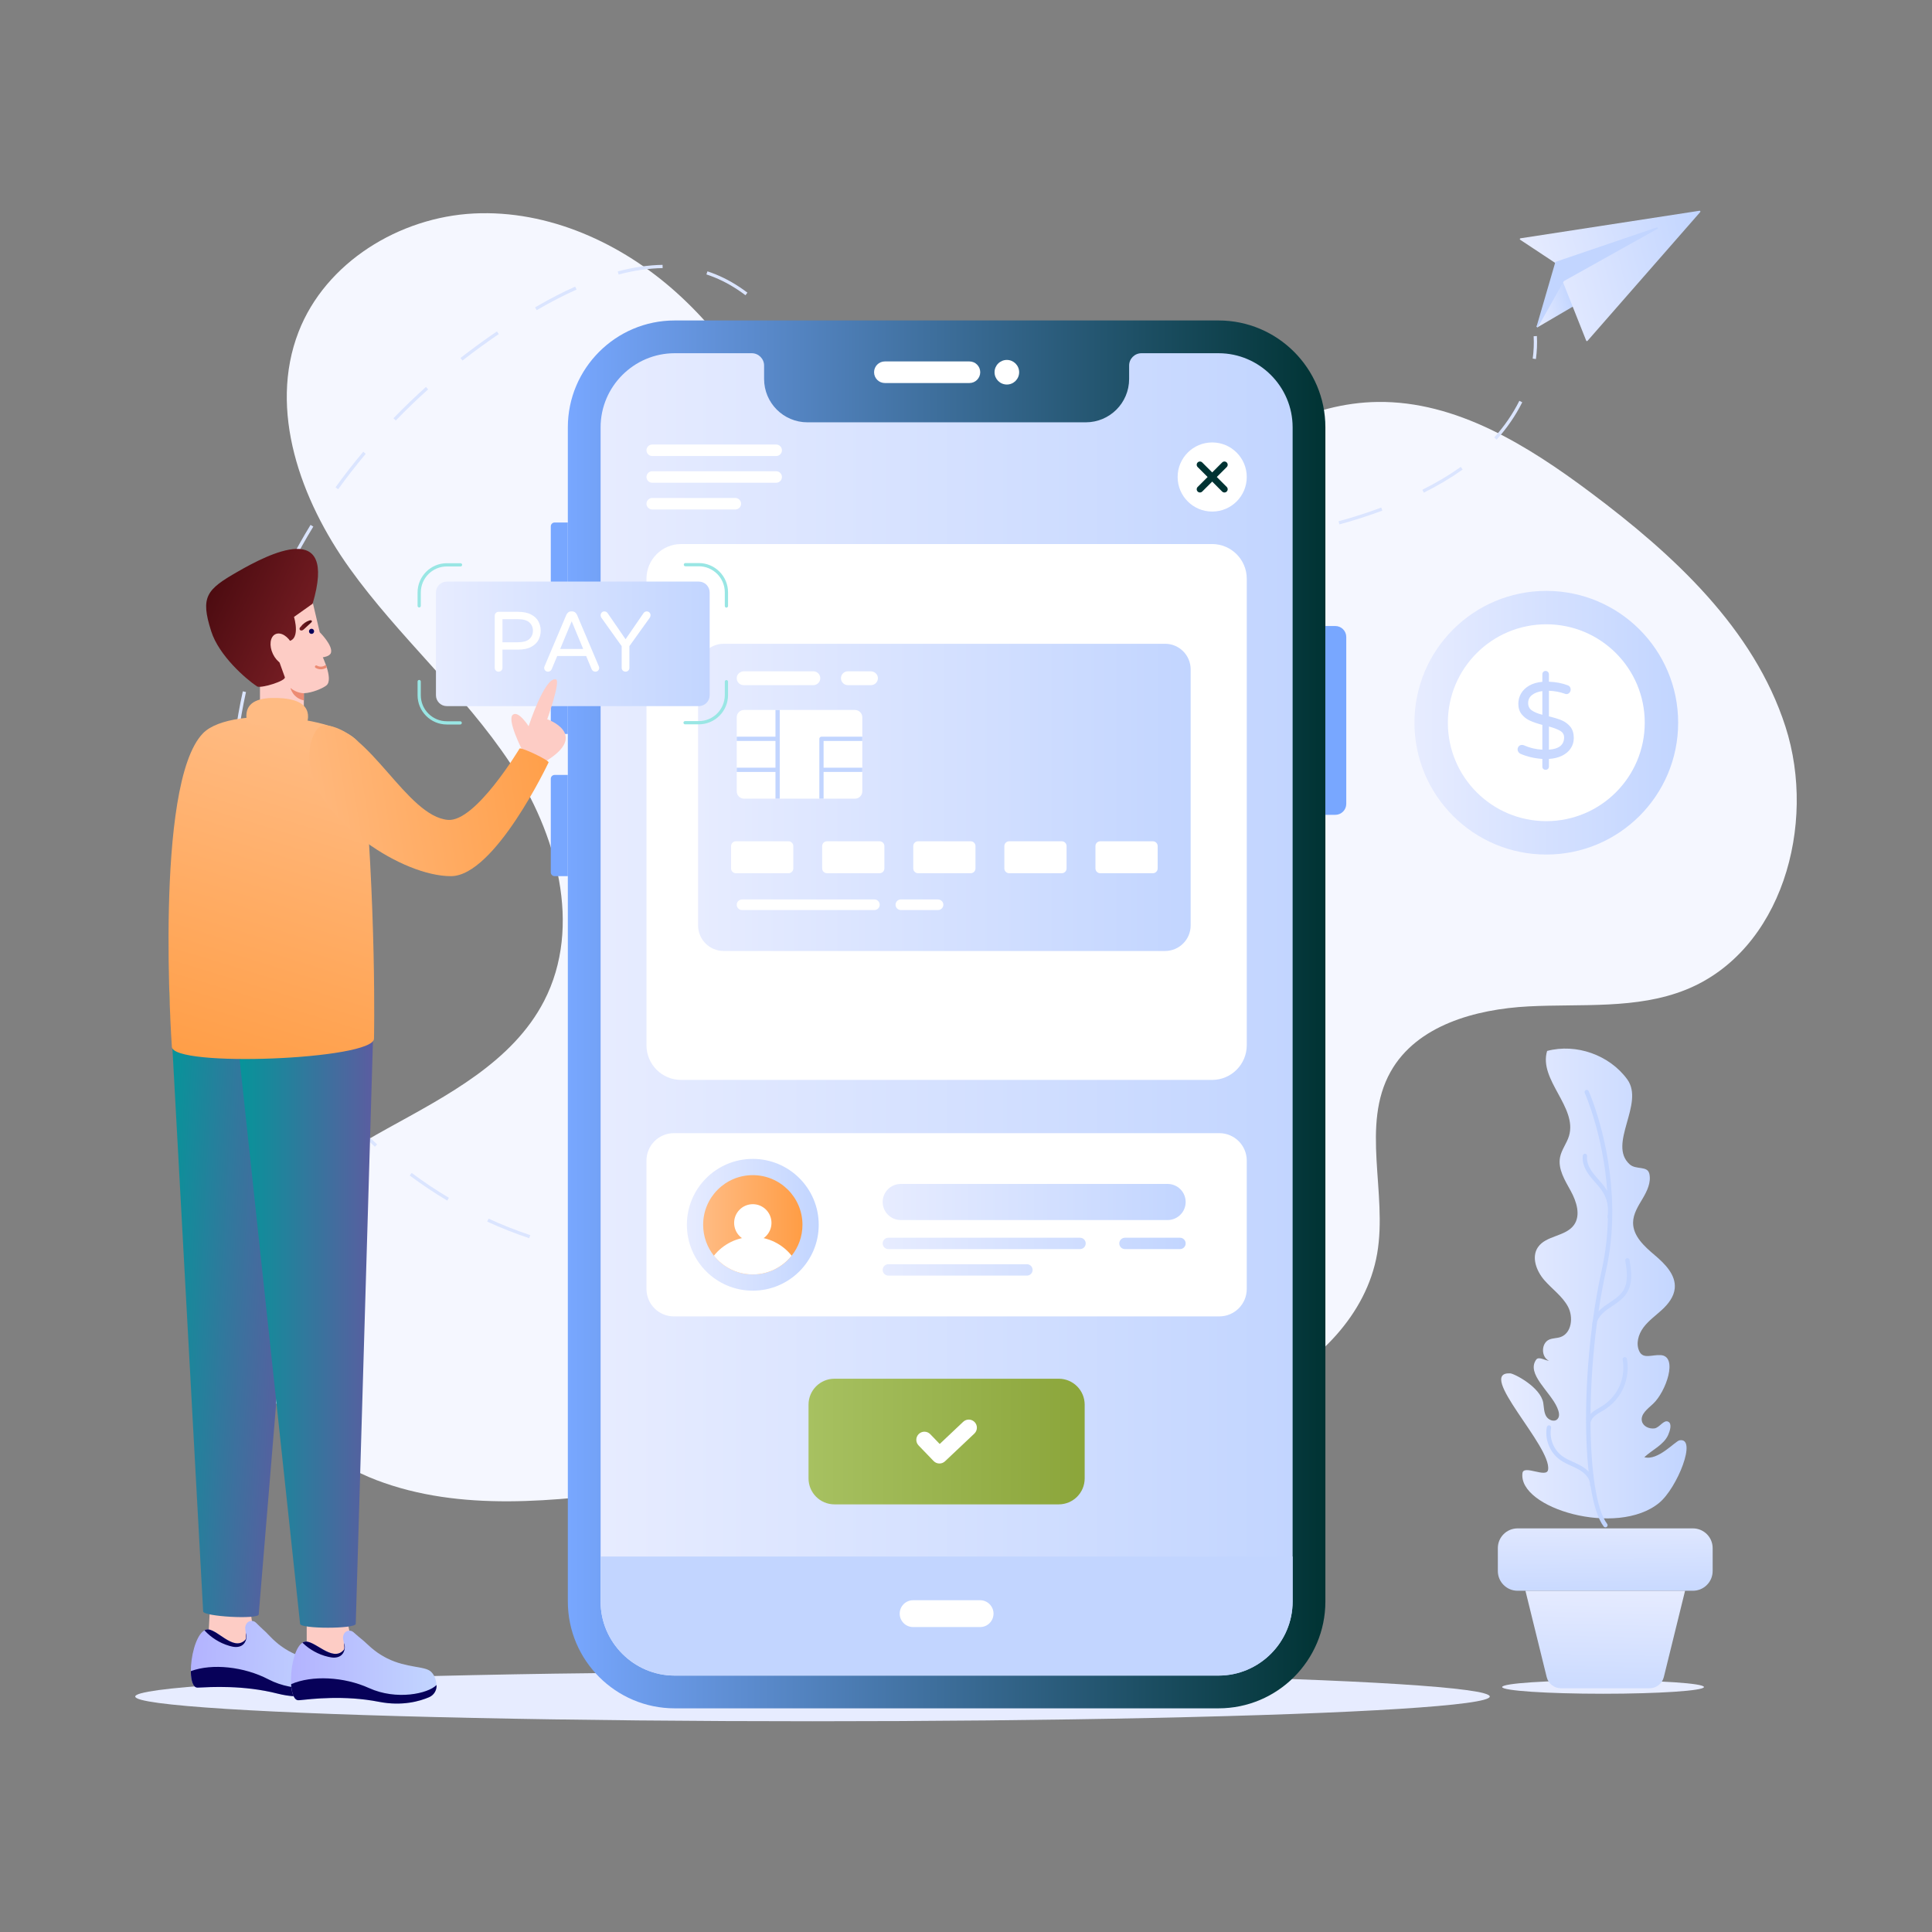 <?xml version="1.0" encoding="utf-8"?>
<svg version="1.1" id="Layer_1" xmlns="http://www.w3.org/2000/svg" xmlns:xlink="http://www.w3.org/1999/xlink" x="0px"
	y="0px" viewBox="0 0 5000 5000" style="enable-background:new 0 0 5000 5000;" xml:space="preserve">
	<rect x="0" y="0" width="5000" height="5000" fill="#808080" stroke="none"/>
	<g id="Card_Payment">
		<g>
			<g>
				<ellipse style="fill:#E7ECFF;" cx="2102.753" cy="4390.595" rx="1752.753" ry="64.007" />
				<path style="fill:#F5F7FF;" d="M2483.508,1748.792c-110.133-28.595-198.657-112.705-260.552-208.183
				c-61.895-95.478-101.483-203.294-147.844-307.205c-78.633-176.246-180.029-345.878-323.287-475.193
				c-143.259-129.316-332.614-215.302-525.367-205.724c-192.754,9.578-383.937,126.438-453.749,306.36
				c-78.752,202.964,5.483,435.126,132.269,612.104s294.733,322.164,415.136,503.545
				c120.404,181.381,187.905,422.704,87.956,616.111c-81.25,157.224-250.415,244.301-405.342,329.85
				c-154.927,85.549-317.707,194.684-365.031,365.217c-62.635,225.705,117.404,461.227,336.257,544.71
				s462.395,54.797,694.716,24.912c376.099-48.381,752.197-96.762,1128.295-145.143c159.57-20.527,322.259-41.949,467.409-111.342
				c145.15-69.393,272.43-196.181,299.771-354.726c27.056-156.894-43.109-331.86,34.87-470.667
				c67.306-119.808,219.402-161.687,356.635-168.857s280.105,8.036,407.587-43.271c247.714-99.697,339.434-426.433,257.58-680.602
				s-290.234-445.751-504.006-605.762c-162.929-121.954-347.851-237.325-551.35-234.707
				c-174.371,2.243-338.16,93.229-463.419,214.558C2927.526,1423.817,2796.869,1830.154,2483.508,1748.792z" />
				<g>
					<g>
						<g>
							<path style="fill:#DBE5FF;" d="M3974.932,929.182l-8.316-1.148c2.678-19.405,3.502-38.867,2.452-57.862l8.382-0.459
							C3978.533,889.232,3977.688,909.244,3974.932,929.182z" />
						</g>
						<g>
							<path style="fill:#DBE5FF;"
								d="M2716.848,3394.886c-29.837-24.211-61.771-46.495-94.917-66.244l4.298-7.217
							c33.491,19.954,65.76,42.476,95.909,66.933L2716.848,3394.886z M2518.5,3276.685c-35.751-14.845-72.707-27.115-109.836-36.481
							l2.05-8.136c37.526,9.457,74.876,21.857,111.009,36.858L2518.5,3276.685z M1714.83,3255.443l-0.213-8.398
							c34.619-0.861,72.539-3.24,115.917-7.267l0.779,8.366C1787.738,3252.187,1749.637,3254.573,1714.83,3255.443z
							 M1598.014,3252.17c-38.437-3.363-77.325-9.136-115.585-17.158l1.722-8.218c37.932,7.956,76.488,13.68,114.593,17.01
							L1598.014,3252.17z M1947.189,3235.677l-0.96-8.349c37.707-4.322,76.697-8.792,115.909-12.344l0.755,8.366
							C2023.784,3226.893,1984.847,3231.355,1947.189,3235.677z M2294.654,3220.455c-29.354-2.862-59.425-4.249-91.94-4.249
							c-7.956,0.008-15.923,0.09-23.887,0.254l-0.172-8.398c8.021-0.164,16.038-0.246,24.055-0.254
							c32.794,0,63.132,1.402,92.756,4.281L2294.654,3220.455z M1369.637,3204.486c-36.595-12.179-73.158-26.631-108.679-42.96
							l3.51-7.627c35.238,16.198,71.514,30.534,107.818,42.615L1369.637,3204.486z M1157.519,3107.133
							c-33.249-19.782-65.949-41.598-97.189-64.85l5.011-6.742c31.01,23.088,63.468,44.74,96.475,64.375L1157.519,3107.133z
							 M970.28,2967.821c-28.669-26.27-56.255-54.278-81.991-83.23l6.274-5.577c25.548,28.738,52.933,56.533,81.393,82.623
							L970.28,2967.821z M815.291,2793.365c-22.755-31.699-43.948-64.801-62.992-98.411l7.308-4.134
							c18.896,33.339,39.925,66.195,62.508,97.64L815.291,2793.365z M700.021,2590.474c-15.485-35.316-29.468-72.043-41.566-109.171
							l7.988-2.608c12.007,36.874,25.893,73.339,41.271,108.4L700.021,2590.474z M627.601,2368.653
							c-8.431-37.654-15.255-76.357-20.274-115.028l8.329-1.083c4.987,38.424,11.765,76.865,20.139,114.273L627.601,2368.653z
							 M597.456,2137.261c-0.734-18.027-1.103-36.341-1.103-54.45c-0.004-20.627,0.48-41.599,1.435-62.34l8.39,0.394
							c-0.951,20.602-1.431,41.443-1.427,61.947c0,17.994,0.369,36.202,1.095,54.106L597.456,2137.261z M616.48,1905.255
							l-8.325-1.099c5.089-38.457,11.901-77.152,20.25-115.011l8.202,1.804C628.311,1828.578,621.54,1867.035,616.48,1905.255z
							 M666.444,1678.792l-8.013-2.51c6.258-19.995,13.053-40.04,20.188-59.576c6.11-16.723,12.659-33.635,19.466-50.251
							l7.775,3.182c-6.77,16.518-13.278,33.323-19.352,49.956C679.415,1638.998,672.665,1658.92,666.444,1678.792z
							 M754.217,1464.132l-7.488-3.806c17.457-34.356,36.624-68.639,56.968-101.905l7.168,4.38
							C790.633,1395.878,771.576,1429.972,754.217,1464.132z M3119.772,1401.496c-38.584-0.172-77.829-2.018-116.639-5.479
							l0.746-8.366c38.576,3.445,77.579,5.274,115.934,5.446L3119.772,1401.496z M3236.468,1396.985l-0.689-8.366
							c38.638-3.19,77.37-8.111,115.118-14.64l1.427,8.284C3314.338,1388.824,3275.356,1393.778,3236.468,1396.985z
							 M2887.359,1380.762c-38.223-6.66-76.615-15.009-114.104-24.802l2.124-8.12c37.264,9.727,75.426,18.027,113.424,24.654
							L2887.359,1380.762z M3466.388,1357.117l-2.19-8.103c37.407-10.088,74.573-22.021,110.459-35.464l2.945,7.857
							C3541.469,1334.948,3504.05,1346.964,3466.388,1357.117z M2661.59,1321.793c-36.682-12.917-73.158-27.516-108.421-43.378
							l3.445-7.66c35.05,15.772,71.309,30.28,107.765,43.116L2661.59,1321.793z M3684.833,1274.995l-3.756-7.513
							c37.149-18.601,69.673-37.949,99.424-59.15l4.872,6.84C3755.265,1236.627,3722.38,1256.197,3684.833,1274.995z
							 M875.175,1266.12l-6.816-4.904c22.522-31.248,46.651-62.242,71.719-92.12l6.43,5.397
							C921.575,1204.215,897.573,1235.045,875.175,1266.12z M2448.815,1225.965c-34.073-19.003-67.516-39.638-99.399-61.315
							l4.724-6.938c31.678,21.537,64.907,42.033,98.768,60.922L2448.815,1225.965z M3873.265,1137.749l-6.233-5.626
							c26.282-29.107,48.16-61.004,65.031-94.81l7.513,3.756C3922.368,1075.548,3900.056,1108.076,3873.265,1137.749z
							 M2255.914,1094.674c-30.112-24.752-59.257-51.104-86.625-78.317l5.922-5.954c27.184,27.024,56.127,53.195,86.035,77.792
							L2255.914,1094.674z M1024.288,1088.252l-6.036-5.839c26.852-27.738,55.135-54.984,84.075-80.983l5.61,6.25
							C1079.144,1033.548,1051,1060.654,1024.288,1088.252z M1196.936,933.045l-5.175-6.61
							c30.535-23.875,62.271-47.003,94.327-68.754l4.716,6.955C1258.903,886.272,1227.318,909.293,1196.936,933.045z
							 M2090.348,930.339l-15.903-18.659c-19.553-22.981-39.766-46.749-60.425-69.082l6.168-5.708
							c20.775,22.472,41.049,46.298,60.655,69.353l15.886,18.634L2090.348,930.339z M1389.058,802.714l-4.216-7.267l3.305-1.919
							c34.352-19.954,68.163-37.367,100.49-51.768l3.42,7.677c-32.056,14.271-65.596,31.552-99.695,51.358L1389.058,802.714z
							 M1929.293,764.043c-26.602-19.971-52.95-35.127-80.544-46.339c-6.738-2.731-13.643-5.257-20.529-7.505l2.608-7.988
							c7.07,2.313,14.16,4.904,21.078,7.718c28.279,11.482,55.242,26.991,82.43,47.405L1929.293,764.043z M1600.955,710.454
							l-2.141-8.12c40.303-10.621,79.305-16.313,115.934-16.92l0.139,8.398C1678.935,694.403,1640.601,700.005,1600.955,710.454z" />
						</g>
						<g>
							<path style="fill:#DBE5FF;" d="M2839.466,3519.575c-11.892-15.239-24.584-30.264-37.728-44.666l6.2-5.659
							c13.291,14.558,26.122,29.747,38.146,45.158L2839.466,3519.575z" />
						</g>
					</g>
					<g>
						<g>

							<linearGradient id="SVGID_1_" gradientUnits="userSpaceOnUse" x1="-1871.052" y1="-13.35"
								x2="-1764.247" y2="-13.35"
								gradientTransform="matrix(0.969 -0.246 0.246 0.969 5781.873 350.722)">
								<stop offset="0" style="stop-color:#E7ECFF" />
								<stop offset="1" style="stop-color:#C2D5FF" />
							</linearGradient>
							<path style="fill:url(#SVGID_1_);" d="M4073.059,789.969c0.368,0.956,0.006,2.013-0.87,2.53l-92.294,54.075
							c-0.138,0.119-0.335,0.169-0.532,0.219c-0.671,0.17-1.391-0.024-1.897-0.527c-0.663-0.629-0.795-1.645-0.363-2.426
							l66.643-118.688c0.412-0.693,1.151-1.089,1.921-1.033c0.77,0.057,1.482,0.548,1.751,1.277L4073.059,789.969z" />
						</g>
						<g>

							<linearGradient id="SVGID_00000044899837620126904580000014303160507539548842_"
								gradientUnits="userSpaceOnUse" x1="-1857.767" y1="-45.775" x2="-1387.076"
								y2="-45.775"
								gradientTransform="matrix(0.969 -0.246 0.246 0.969 5781.873 350.722)">
								<stop offset="0" style="stop-color:#E7ECFF" />
								<stop offset="1" style="stop-color:#C2D5FF" />
							</linearGradient>
							<path style="fill:url(#SVGID_00000044899837620126904580000014303160507539548842_);" d="M4400.417,546.482
							c0.397,0.739,0.292,1.647-0.259,2.291L4108.46,882.124c-0.295,0.327-0.659,0.545-1.054,0.645
							c-0.237,0.06-0.523,0.091-0.829,0.042c-0.702-0.116-1.285-0.598-1.534-1.248l-79.729-200.815l-91.141-60.316
							c-0.702-0.451-1.041-1.29-0.875-2.129c0.214-0.81,0.814-1.424,1.702-1.565l463.302-71.316
							C4399.15,545.292,4400.01,545.704,4400.417,546.482z" />
						</g>
						<g>
							<path style="fill:#C2D5FF;"
								d="M4290.54,589.481c0.457,0.976,0.066,2.082-0.85,2.609l-242.67,135.548l-66.348,118.193
							c-0.295,0.495-0.758,0.821-1.31,0.961c-0.395,0.1-0.858,0.093-1.283-0.094c-0.939-0.392-1.455-1.436-1.163-2.435
							l48.125-165.419c0.176-0.632,0.677-1.137,1.289-1.376l261.71-89.074C4289.084,588.045,4290.132,588.535,4290.54,589.481z" />
						</g>
					</g>
				</g>

				<linearGradient id="SVGID_00000162319390347017120810000016588435373781089206_"
					gradientUnits="userSpaceOnUse" x1="1469.56" y1="2625.268" x2="3430.079" y2="2625.268">
					<stop offset="3.200000e-07" style="stop-color:#78A7FF" />
					<stop offset="1" style="stop-color:#003333" />
				</linearGradient>
				<path style="fill:url(#SVGID_00000162319390347017120810000016588435373781089206_);" d="M3430.079,1105.863v3038.81
				c0,152.448-124.045,276.494-276.493,276.494H1746.053c-152.448,0-276.493-124.046-276.493-276.494v-3038.81
				c0-152.448,124.045-276.494,276.493-276.494h1407.533C3306.034,829.37,3430.079,953.415,3430.079,1105.863z" />

				<linearGradient id="SVGID_00000036220324796785714490000015762372211553621934_"
					gradientUnits="userSpaceOnUse" x1="1554.334" y1="2625.268" x2="3345.304" y2="2625.268">
					<stop offset="0" style="stop-color:#E7ECFF" />
					<stop offset="1" style="stop-color:#C2D5FF" />
				</linearGradient>
				<path style="fill:url(#SVGID_00000036220324796785714490000015762372211553621934_);" d="M3345.304,1105.863v3038.81
				c0,105.445-86.273,191.719-191.719,191.719H1746.053c-105.445,0-191.719-86.273-191.719-191.719v-3038.81
				c0-105.445,86.273-191.719,191.719-191.719h199.467c17.65,0,31.957,14.308,31.957,31.957v34.704
				c0,61.943,50.215,112.158,112.158,112.158h720.366c61.944,0,112.159-50.215,112.159-112.158v-34.704
				c0-17.65,14.308-31.957,31.957-31.957h199.468C3259.031,914.145,3345.304,1000.418,3345.304,1105.863z" />
				<g>
					<path style="fill:#FFFFFF;" d="M3226.592,1234.472c0,49.452-39.995,89.449-89.449,89.449c-49.372,0-89.447-39.997-89.447-89.449
					c0-49.374,40.075-89.449,89.447-89.449C3186.597,1145.022,3226.592,1185.098,3226.592,1234.472z" />
					<g>
						<g>
							<path style="fill:#003333;" d="M3105.46,1274.552c-2.149,0-4.298-0.82-5.938-2.461c-3.281-3.281-3.281-8.595,0-11.876
							l63.365-63.366c3.281-3.281,8.595-3.281,11.876,0c3.281,3.281,3.281,8.595,0,11.876l-63.366,63.366
							C3109.758,1273.731,3107.609,1274.552,3105.46,1274.552z" />
						</g>
						<g>
							<path style="fill:#003333;" d="M3168.826,1274.552c-2.149,0-4.298-0.82-5.938-2.461l-63.365-63.366
							c-3.281-3.281-3.281-8.595,0-11.876c3.281-3.281,8.595-3.281,11.876,0l63.366,63.366c3.281,3.281,3.281,8.595,0,11.876
							C3173.123,1273.731,3170.974,1274.552,3168.826,1274.552z" />
						</g>
					</g>
				</g>
				<path style="fill:#FFFFFF;" d="M3226.592,2705.078V1497.719c0-49.573-40.187-89.76-89.76-89.76H1762.807
				c-49.573,0-89.76,40.187-89.76,89.76v1207.359c0,49.573,40.187,89.76,89.76,89.76h1374.025
				C3186.405,2794.838,3226.592,2754.652,3226.592,2705.078z" />
				<path style="fill:#C2D5FF;" d="M1554.333,4028.31v116.361c0,105.45,86.276,191.722,191.718,191.722h1407.534
				c105.446,0,191.718-86.272,191.718-191.722V4028.31H1554.333z" />
				<g>
					<path style="fill:#FFFFFF;" d="M2536.829,963.33L2536.829,963.33c0,15.438-12.514,27.952-27.952,27.952h-218.834
					c-15.438,0-27.952-12.515-27.952-27.952l0,0c0-15.437,12.515-27.952,27.952-27.952h218.834
					C2524.315,935.378,2536.829,947.892,2536.829,963.33z" />
					<path style="fill:#FFFFFF;" d="M2637.547,963.36c0,17.549-14.245,31.794-31.794,31.794c-17.609,0-31.854-14.245-31.854-31.794
					c0-17.611,14.245-31.854,31.854-31.854C2623.302,931.506,2637.547,945.749,2637.547,963.36z" />
				</g>
				<path style="fill:#78A7FF;" d="M3484.114,1648.468v431.966c0,15.647-12.685,28.332-28.332,28.332h-25.703v-488.629h25.703
				C3471.429,1620.137,3484.114,1632.821,3484.114,1648.468z" />
				<g>
					<g>
						<path style="fill:#78A7FF;" d="M1469.56,1352.218v171.491h-34.179c-5.478,0-9.919-4.441-9.919-9.918v-151.654
						c0-5.478,4.441-9.918,9.919-9.918H1469.56z" />
						<path style="fill:#78A7FF;" d="M1469.56,1637.4v262.014h-34.179c-5.478,0-9.919-4.441-9.919-9.918v-242.177
						c0-5.478,4.441-9.918,9.919-9.918H1469.56z" />
						<path style="fill:#78A7FF;" d="M1469.56,2005.507v262.014h-34.179c-5.478,0-9.919-4.441-9.919-9.918v-242.177
						c0-5.478,4.441-9.918,9.919-9.918H1469.56z" />
					</g>
				</g>
				<g>
					<path style="fill:#FFFFFF;" d="M2023.633,1165.31L2023.633,1165.31c0,8.216-6.661,14.877-14.877,14.877h-320.833
					c-8.216,0-14.877-6.661-14.877-14.877l0,0c0-8.216,6.661-14.877,14.877-14.877h320.833
					C2016.972,1150.433,2023.633,1157.094,2023.633,1165.31z" />
					<path style="fill:#FFFFFF;" d="M2023.633,1234.472L2023.633,1234.472c0,8.216-6.661,14.877-14.877,14.877h-320.833
					c-8.216,0-14.877-6.661-14.877-14.877l0,0c0-8.216,6.661-14.877,14.877-14.877h320.833
					C2016.972,1219.595,2023.633,1226.255,2023.633,1234.472z" />
					<path style="fill:#FFFFFF;" d="M1917.9,1303.633L1917.9,1303.633c0,8.216-6.661,14.877-14.877,14.877h-215.1
					c-8.216,0-14.877-6.661-14.877-14.877v0c0-8.216,6.661-14.877,14.877-14.877h215.1
					C1911.239,1288.756,1917.9,1295.417,1917.9,1303.633z" />
				</g>
				<g>

					<linearGradient id="SVGID_00000139253406913590056520000015728378838661674670_"
						gradientUnits="userSpaceOnUse" x1="1806.642" y1="2063.607" x2="3081.409" y2="2063.607">
						<stop offset="0" style="stop-color:#E7ECFF" />
						<stop offset="1" style="stop-color:#C2D5FF" />
					</linearGradient>
					<path style="fill:url(#SVGID_00000139253406913590056520000015728378838661674670_);" d="M3081.409,1732.3v662.615
					c0,36.574-29.649,66.223-66.223,66.223H1872.865c-36.574,0-66.223-29.649-66.223-66.223V1732.3
					c0-36.574,29.649-66.223,66.223-66.223h1142.321C3051.76,1666.077,3081.409,1695.726,3081.409,1732.3z" />
					<g>
						<path style="fill:#FFFFFF;" d="M2253.104,1737.314l-58.769,0c-9.9,0-17.926,8.026-17.926,17.926l0,0
						c0,9.9,8.026,17.926,17.926,17.926h59.734c10.886,0,19.509-9.709,17.68-20.938
						C2270.313,1743.414,2262.034,1737.314,2253.104,1737.314z" />
						<path style="fill:#FFFFFF;" d="M2104.938,1737.314l-179.415,0c-8.93,0-17.209,6.099-18.645,14.913
						c-1.829,11.229,6.794,20.938,17.68,20.938h180.38c9.9,0,17.926-8.026,17.926-17.926l0,0
						C2122.864,1745.34,2114.838,1737.314,2104.938,1737.314z" />
					</g>
					<g>
						<path style="fill:#FFFFFF;" d="M2426.89,2327.72h-95.451c-7.588,0-13.739,6.151-13.739,13.739l0,0
						c0,7.588,6.151,13.739,13.739,13.739h96.191c8.343,0,14.952-7.442,13.55-16.048
						C2440.08,2332.395,2433.735,2327.72,2426.89,2327.72z" />
						<path style="fill:#FFFFFF;" d="M2262.923,2327.72h-341.812c-6.844,0-13.189,4.675-14.29,11.43
						c-1.402,8.606,5.207,16.048,13.55,16.048h342.551c7.588,0,13.739-6.151,13.739-13.739l0,0
						C2276.662,2333.871,2270.51,2327.72,2262.923,2327.72z" />
					</g>
					<g>
						<path style="fill:#FFFFFF;" d="M2231.665,1856.471v191.436c0,10.534-8.539,19.073-19.073,19.073h-286.886
						c-10.534,0-19.073-8.539-19.073-19.073v-191.436c0-10.534,8.539-19.073,19.073-19.073h286.886
						C2223.125,1837.398,2231.665,1845.937,2231.665,1856.471z" />
						<g>
							<polygon style="fill:#C2D5FF;" points="2017.932,1837.398 2017.932,2066.936 2006.923,2066.936 2006.923,1997.797
							1906.633,1997.797 1906.633,1986.788 2006.923,1986.788 2006.923,1917.546 1906.633,1917.546 1906.633,1906.537
							2006.923,1906.537 2006.923,1837.398 						" />
							<path style="fill:#C2D5FF;" d="M2131.435,1917.546v69.242h100.183v11.009h-100.183v69.139h-11.009v-154.895
							c0-3.086,2.424-5.504,5.504-5.504h105.688v11.009H2131.435z" />
						</g>
					</g>
					<g>
						<path style="fill:#FFFFFF;" d="M2053.056,2189.677v57.773c0,6.88-5.578,12.458-12.458,12.458h-136.124
						c-6.88,0-12.458-5.578-12.458-12.458v-57.773c0-6.88,5.578-12.458,12.458-12.458h136.124
						C2047.478,2177.219,2053.056,2182.796,2053.056,2189.677z" />
						<path style="fill:#FFFFFF;" d="M2288.8,2189.677v57.773c0,6.88-5.577,12.458-12.458,12.458h-136.124
						c-6.88,0-12.458-5.578-12.458-12.458v-57.773c0-6.88,5.577-12.458,12.458-12.458h136.124
						C2283.223,2177.219,2288.8,2182.796,2288.8,2189.677z" />
						<path style="fill:#FFFFFF;" d="M2524.545,2189.677v57.773c0,6.88-5.578,12.458-12.458,12.458h-136.124
						c-6.88,0-12.458-5.578-12.458-12.458v-57.773c0-6.88,5.577-12.458,12.458-12.458h136.124
						C2518.967,2177.219,2524.545,2182.796,2524.545,2189.677z" />
						<path style="fill:#FFFFFF;" d="M2760.29,2189.677v57.773c0,6.88-5.578,12.458-12.458,12.458h-136.124
						c-6.88,0-12.458-5.578-12.458-12.458v-57.773c0-6.88,5.578-12.458,12.458-12.458h136.124
						C2754.712,2177.219,2760.29,2182.796,2760.29,2189.677z" />
						<path style="fill:#FFFFFF;" d="M2996.034,2189.677v57.773c0,6.88-5.577,12.458-12.458,12.458h-136.124
						c-6.88,0-12.458-5.578-12.458-12.458v-57.773c0-6.88,5.578-12.458,12.458-12.458h136.124
						C2990.457,2177.219,2996.034,2182.796,2996.034,2189.677z" />
					</g>
				</g>
				<path style="fill:#FFFFFF;" d="M3226.575,3003.633v332.172c0,39.221-31.795,71.016-71.016,71.016H1744.043
				c-39.221,0-71.016-31.795-71.016-71.016v-332.172c0-39.221,31.795-71.016,71.016-71.016h1411.516
				C3194.78,2932.617,3226.575,2964.412,3226.575,3003.633z" />
				<g>

					<linearGradient id="SVGID_00000150821226328977570280000016030943190695778746_"
						gradientUnits="userSpaceOnUse" x1="1777.653" y1="3169.719" x2="2118.835" y2="3169.719">
						<stop offset="0" style="stop-color:#E7ECFF" />
						<stop offset="1" style="stop-color:#C2D5FF" />
					</linearGradient>
					<path style="fill:url(#SVGID_00000150821226328977570280000016030943190695778746_);" d="M2118.835,3169.717
					c0,94.168-76.502,170.513-170.67,170.513c-94.169,0-170.512-76.346-170.512-170.513c0-94.168,76.344-170.51,170.512-170.51
					C2042.333,2999.208,2118.835,3075.549,2118.835,3169.717z" />

					<linearGradient id="SVGID_00000003794510661779003610000006984797063191931823_"
						gradientUnits="userSpaceOnUse" x1="1819.728" y1="3169.776" x2="2076.759" y2="3169.776">
						<stop offset="2.200000e-07" style="stop-color:#FFBB83" />
						<stop offset="1" style="stop-color:#FF9D45" />
					</linearGradient>
					<path style="fill:url(#SVGID_00000003794510661779003610000006984797063191931823_);" d="M2076.759,3169.696
					c0,30.19-10.384,57.986-27.955,80.032c-23.642,29.551-59.905,48.563-100.64,48.563c-40.736,0-76.997-19.013-100.64-48.563
					c-17.412-22.047-27.796-49.842-27.796-80.032c0-70.93,57.509-128.436,128.436-128.436
					C2019.091,3041.26,2076.759,3098.766,2076.759,3169.696z" />
					<g>
						<path style="fill:#FFFFFF;" d="M2048.804,3249.729c-23.642,29.551-59.905,48.563-100.64,48.563
						c-40.736,0-76.997-19.013-100.64-48.563c23.643-29.554,59.905-48.563,100.64-48.563
						C1988.899,3201.165,2025.162,3220.174,2048.804,3249.729z" />
						<path style="fill:#FFFFFF;" d="M1996.567,3164.827c0,26.676-21.565,48.403-48.243,48.403
						c-26.837,0-48.402-21.727-48.402-48.403c0-26.68,21.565-48.403,48.402-48.403
						C1975.001,3116.423,1996.567,3138.146,1996.567,3164.827z" />
					</g>
				</g>

				<linearGradient id="SVGID_00000066505235027162762770000001842343828315052446_"
					gradientUnits="userSpaceOnUse" x1="2284.35" y1="3110.742" x2="3068.485" y2="3110.742">
					<stop offset="0" style="stop-color:#E7ECFF" />
					<stop offset="1" style="stop-color:#C2D5FF" />
				</linearGradient>
				<path style="fill:url(#SVGID_00000066505235027162762770000001842343828315052446_);" d="M3068.485,3110.742L3068.485,3110.742
				c0,25.795-20.911,46.707-46.707,46.707h-690.723c-25.795,0-46.707-20.911-46.707-46.707l0,0
				c0-25.795,20.911-46.707,46.707-46.707h690.723C3047.574,3064.035,3068.485,3084.947,3068.485,3110.742z" />

				<linearGradient id="SVGID_00000003827583335227988330000004340160709742592682_"
					gradientUnits="userSpaceOnUse" x1="2284.35" y1="3217.968" x2="3068.485" y2="3217.968">
					<stop offset="0" style="stop-color:#E7ECFF" />
					<stop offset="1" style="stop-color:#C2D5FF" />
				</linearGradient>
				<path style="fill:url(#SVGID_00000003827583335227988330000004340160709742592682_);" d="M2795.106,3203.263h-496.052
				c-8.121,0-14.704,6.583-14.704,14.705l0,0c0,8.121,6.583,14.705,14.704,14.705h496.052c8.121,0,14.705-6.583,14.705-14.705l0,0
				C2809.811,3209.847,2803.228,3203.263,2795.106,3203.263z" />

				<linearGradient id="SVGID_00000075155887619443861780000011597882448227991206_"
					gradientUnits="userSpaceOnUse" x1="2284.35" y1="3217.968" x2="3068.485" y2="3217.968">
					<stop offset="0" style="stop-color:#E7ECFF" />
					<stop offset="1" style="stop-color:#C2D5FF" />
				</linearGradient>
				<path style="fill:url(#SVGID_00000075155887619443861780000011597882448227991206_);" d="M2896.703,3217.968L2896.703,3217.968
				c0,8.121,6.583,14.705,14.705,14.705h142.373c8.121,0,14.704-6.583,14.704-14.705l0,0c0-8.121-6.583-14.705-14.704-14.705
				h-142.373C2903.287,3203.263,2896.703,3209.847,2896.703,3217.968z" />

				<linearGradient id="SVGID_00000152950956527055376330000005295714719787055026_"
					gradientUnits="userSpaceOnUse" x1="2284.35" y1="3286.527" x2="3068.487" y2="3286.527">
					<stop offset="0" style="stop-color:#E7ECFF" />
					<stop offset="1" style="stop-color:#C2D5FF" />
				</linearGradient>
				<path style="fill:url(#SVGID_00000152950956527055376330000005295714719787055026_);" d="M2657.682,3271.824h-358.63
				c-8.12,0-14.702,6.583-14.702,14.702v0c0,8.12,6.582,14.702,14.702,14.702h358.63c8.12,0,14.702-6.583,14.702-14.702v0
				C2672.385,3278.407,2665.802,3271.824,2657.682,3271.824z" />
				<path style="fill:#FFFFFF;" d="M2571.218,4176.104L2571.218,4176.104c0,19.181-15.55,34.731-34.731,34.731h-173.339
				c-19.181,0-34.731-15.55-34.731-34.731l0,0c0-19.181,15.55-34.731,34.731-34.731h173.339
				C2555.668,4141.373,2571.218,4156.922,2571.218,4176.104z" />

				<linearGradient id="SVGID_00000023263568431277139610000006328816336127038398_"
					gradientUnits="userSpaceOnUse" x1="2092.47" y1="3730.7" x2="2807.132" y2="3730.7">
					<stop offset="3.200000e-07" style="stop-color:#A7C161" />
					<stop offset="1" style="stop-color:#8BA53A" />
				</linearGradient>
				<path style="fill:url(#SVGID_00000023263568431277139610000006328816336127038398_);" d="M2807.132,3635.265v190.869
				c0,37.087-30.065,67.153-67.153,67.153h-580.356c-37.087,0-67.153-30.065-67.153-67.153v-190.869
				c0-37.088,30.065-67.153,67.153-67.153h580.356C2777.067,3568.112,2807.132,3598.177,2807.132,3635.265z" />
				<g>
					<path style="fill:#FFFFFF;" d="M2431.268,3787.53c-5.507,0-11.002-2.149-15.12-6.422l-38.855-40.302
					c-8.05-8.349-7.804-21.644,0.541-29.69c8.357-8.046,21.648-7.8,29.69,0.541l24.437,25.351l60.819-57.419
					c8.435-7.956,21.722-7.578,29.682,0.861c7.96,8.431,7.578,21.718-0.853,29.682l-75.93,71.674
					C2441.623,3785.627,2436.439,3787.53,2431.268,3787.53z" />
				</g>
				<g>
					<g>
						<polygon style="fill:#FDCCC5;"
							points="649.85,4180.893 664.911,4284.089 536.967,4276.997 542.624,4174.949 					" />

						<linearGradient id="SVGID_00000064326298255383750080000009857695667418785961_"
							gradientUnits="userSpaceOnUse" x1="1930.876" y1="3361.399" x2="2311.058" y2="3361.399"
							gradientTransform="matrix(-0.999 -0.055 -0.055 0.999 2874.678 128.59)">
							<stop offset="2.200000e-07" style="stop-color:#5C5CA0" />
							<stop offset="1" style="stop-color:#009899" />
						</linearGradient>
						<path style="fill:url(#SVGID_00000064326298255383750080000009857695667418785961_);" d="M438.163,2565.346l87.575,1604.832
						c-0.747,13.464,143.059,21.436,143.806,7.972l133.428-1612.804H438.163z" />
						<g>

							<linearGradient id="SVGID_00000161589200868219737270000015784344958109221801_"
								gradientUnits="userSpaceOnUse" x1="167.659" y1="4277.984" x2="544.391" y2="4277.984"
								gradientTransform="matrix(0.999 0.055 -0.055 0.999 565.19 -0.019)">
								<stop offset="1.100000e-07" style="stop-color:#B3B3FF" />
								<stop offset="1" style="stop-color:#C2D5FF" />
							</linearGradient>
							<path style="fill:url(#SVGID_00000161589200868219737270000015784344958109221801_);" d="M869.571,4348.039
							c-0.005,0.084-0.005,0.084-0.005,0.084l-0.014,0.252c0.02,13.285-8.207,25.188-20.827,29.871
							c-24.294,8.995-70.726,19.957-130.177,4.891c-88.879-22.667-173.354-17.094-206.813-15.669
							c-11.8,0.524-17.241-16.594-17.817-39.582c-0.028-1.009-0.056-2.021-0.001-3.026c-0.219-37.009,11.967-86.951,31.347-102.861
							c1.234-1.023,2.459-1.879,3.762-2.649c1.565-0.923,3.199-1.588,4.904-1.999c25.23-6.168,69.087,58.146,100.321,27.087
							c3.464-3.339,2.835-10.185,1.772-18.315c-0.471-3.643-1.007-7.624-1.375-11.596c-0.322-3.868,0.885-7.805,2.762-11.448
							c4.837-9.387,17.679-10.954,25.129-3.469c5.927,5.956,14.352,14.104,25.887,24.625c2.082,1.881,4.061,4.093,6.125,6.309
							c1.434,1.424,2.864,2.934,4.378,4.447c5.24,5.588,10.596,10.593,15.896,15.09c2.245,1.974,4.499,3.782,6.669,5.584
							c5.808,4.442,11.471,8.455,17.241,12.055c2.436,1.563,4.876,3.043,7.405,4.446c49.981,28.164,95.418,24.542,110.61,40.183
							c9.631,9.784,12.404,23.474,12.769,35.098C869.594,4347.619,869.58,4347.871,869.571,4348.039z" />
							<g>
								<path style="fill:#070159;" d="M848.764,4378.27c-24.296,8.937-70.772,19.893-130.18,4.845
								c-88.91-22.674-173.363-17.079-206.881-15.609c-11.742,0.482-17.231-16.674-17.789-39.596
								c-0.014-1.007-0.028-2.014,0.026-3.065c55.113-20.392,137.488-11.738,200.784,21.294
								c69.289,36.126,151.346,22.915,174.645,1.888c0.069-0.044,0.125-0.031,0.169,0.037c0.044,0.069-0.012,0.057-0.012,0.057
								c0.044,0.069,0.019,0.182,0.007,0.236C869.612,4361.662,861.368,4373.606,848.764,4378.27z" />
							</g>
							<path style="fill:#070159;" d="M637.632,4239.58c-1.093,7.592-5.195,14.847-11.728,18.941
							c-4.615,2.854-10.226,3.974-15.689,3.921c-5.546-0.053-10.944-1.278-16.155-2.829c-6.622-1.88-13.133-4.259-19.364-7.127
							c-11.233-5.162-21.795-11.803-31.366-19.647c-4.741-3.962-9.217-8.162-13.423-12.685c-0.237-0.264-0.559-0.534-0.88-0.804
							c1.565-0.923,3.199-1.588,4.904-1.999c25.23-6.168,69.087,58.146,100.321,27.087c3.464-3.339,2.835-10.185,1.772-18.315
							C637.98,4230.267,638.307,4234.992,637.632,4239.58z" />
						</g>
					</g>
					<g>
						<polygon style="fill:#FDCCC5;"
							points="901.158,4206.226 921.908,4308.43 793.768,4308.43 793.768,4206.226 					" />

						<linearGradient id="SVGID_00000107578255129567799350000011017888638124970148_"
							gradientUnits="userSpaceOnUse" x1="1768.655" y1="3406.583" x2="2146.317" y2="3406.583"
							gradientTransform="matrix(-1 0 0 1 2739.654 0)">
							<stop offset="2.200000e-07" style="stop-color:#5C5CA0" />
							<stop offset="1" style="stop-color:#009899" />
						</linearGradient>
						<path style="fill:url(#SVGID_00000107578255129567799350000011017888638124970148_);" d="M604.981,2600.656l171.662,1601.74
						c0,13.484,144.027,13.484,144.027,0l47.248-1601.74H604.981z" />
						<g>

							<linearGradient id="SVGID_00000114038541022089785250000001966935721676748191_"
								gradientUnits="userSpaceOnUse" x1="326.858" y1="4314.502" x2="703.603" y2="4314.502"
								gradientTransform="matrix(1 0 0 1 426.243 0)">
								<stop offset="1.100000e-07" style="stop-color:#B3B3FF" />
								<stop offset="1" style="stop-color:#C2D5FF" />
							</linearGradient>
							<path style="fill:url(#SVGID_00000114038541022089785250000001966935721676748191_);" d="M1129.794,4360.954
							c0,0.084,0,0.084,0,0.084v0.252c0.755,13.263-6.8,25.604-19.141,30.978c-23.759,10.326-69.513,23.841-129.707,12.089
							c-89.997-17.713-174.034-7.473-207.363-4.198c-11.753,1.177-18.134-15.614-19.98-38.535c-0.084-1.006-0.168-2.015-0.168-3.021
							c-2.267-36.94,7.136-87.48,25.606-104.439c1.175-1.09,2.351-2.013,3.61-2.853c1.511-1.008,3.106-1.763,4.785-2.267
							c24.85-7.555,72.199,54.233,101.667,21.492c3.274-3.525,2.267-10.326,0.756-18.385c-0.672-3.611-1.427-7.557-2.015-11.502
							c-0.535-3.844,0.452-7.842,2.124-11.583c4.31-9.641,17.046-11.916,24.898-4.854c6.248,5.618,15.111,13.288,27.211,23.154
							c2.183,1.763,4.282,3.861,6.465,5.96c1.511,1.343,3.022,2.771,4.617,4.198c5.541,5.29,11.166,9.99,16.706,14.188
							c2.351,1.847,4.701,3.527,6.968,5.206c6.045,4.114,11.921,7.807,17.882,11.083c2.518,1.426,5.037,2.769,7.639,4.03
							c51.463,25.354,96.63,19.223,112.665,33.999c10.158,9.235,13.684,22.751,14.692,34.337
							C1129.794,4360.534,1129.794,4360.786,1129.794,4360.954z" />
							<g>
								<path style="fill:#070159;" d="M1110.692,4392.29c-23.765,10.268-69.563,23.779-129.712,12.042
								c-90.029-17.718-174.043-7.457-207.427-4.134c-11.697,1.131-18.128-15.695-19.953-38.551
								c-0.069-1.004-0.14-2.009-0.143-3.062c53.9-23.412,136.627-19.33,201.655,10.148c71.182,32.236,152.382,14.503,174.482-7.782
								c0.066-0.047,0.123-0.038,0.171,0.028c0.048,0.066-0.009,0.057-0.009,0.057c0.048,0.066,0.029,0.18,0.02,0.236
								C1130.589,4374.554,1123.019,4386.937,1110.692,4392.29z" />
							</g>
							<path style="fill:#070159;" d="M892.207,4265.499c-0.671,7.641-4.365,15.112-10.662,19.562
							c-4.45,3.105-9.99,4.534-15.448,4.784c-5.541,0.254-10.998-0.67-16.287-1.931c-6.716-1.511-13.348-3.525-19.729-6.044
							c-11.502-4.532-22.415-10.578-32.406-17.881c-4.953-3.694-9.655-7.639-14.104-11.923c-0.252-0.25-0.587-0.502-0.923-0.754
							c1.511-1.008,3.106-1.763,4.785-2.267c24.85-7.555,72.199,54.233,101.667,21.492c3.274-3.525,2.267-10.326,0.756-18.385
							C892.04,4256.181,892.627,4260.881,892.207,4265.499z" />
						</g>
					</g>
					<g>
						<path style="fill:#FDCCC5;" d="M856.437,1689.617c-3.086,9.531-20.983,11.451-20.983,11.451s3.977,8.297,7.885,19.406
						c0.823,2.124,1.646,4.456,2.332,6.788c5.486,17.486,9.257,38.604-1.029,46.695c-9.257,7.269-36.274,19.337-58.285,20.092v53.28
						H672.804v-82.491c-33.463-48.48,126.307-249.392,126.307-249.392l28.32,120.685
						C827.432,1636.131,862.54,1670.897,856.437,1689.617z" />
						<path style="fill:#EC8B73;"
							d="M786.357,1794.05c0,0-18.131,0.424-34.702-13.607c0,0,5.733,25.866,34.702,32.167V1794.05z" />

						<linearGradient id="SVGID_00000088123741439529048720000004154552802034131101_"
							gradientUnits="userSpaceOnUse" x1="852.418" y1="1915.718" x2="582.999" y2="2800.455">
							<stop offset="2.200000e-07" style="stop-color:#FFBB83" />
							<stop offset="1" style="stop-color:#FF9D45" />
						</linearGradient>
						<path style="fill:url(#SVGID_00000088123741439529048720000004154552802034131101_);" d="M936.605,1941.642
						c38.814,410.982,31.313,746.315,31.313,746.315c-0.003,54.574-523.184,75.33-523.181,20.756c0,0-47.388-679.957,80.697-811.068
						C601.638,1819.641,928.717,1858.116,936.605,1941.642z" />

						<linearGradient id="SVGID_00000090273230501551137020000008652142192952587694_"
							gradientUnits="userSpaceOnUse" x1="667.18" y1="2347.596" x2="645.854" y2="2430.597"
							gradientTransform="matrix(1 0.029 -0.029 1 -16.026 -43.977)">
							<stop offset="2.200000e-07" style="stop-color:#FFBB83" />
							<stop offset="1" style="stop-color:#FF9D45" />
						</linearGradient>
						<path style="fill:url(#SVGID_00000090273230501551137020000008652142192952587694_);" d="M797.219,1855.914
						c-1.075,36.719-35.726,18.765-79.814,17.473c-44.088-1.291-80.892,14.571-79.817-22.148
						c1.072-36.604,35.728-46.2,79.816-44.909C761.493,1807.622,798.291,1819.311,797.219,1855.914z" />

						<linearGradient id="SVGID_00000011022960026722149310000006242834067183144874_"
							gradientUnits="userSpaceOnUse" x1="816.239" y1="1641.267" x2="514.495" y2="1499.932">
							<stop offset="0" style="stop-color:#771E24" />
							<stop offset="1" style="stop-color:#47090E" />
						</linearGradient>
						<path style="fill:url(#SVGID_00000011022960026722149310000006242834067183144874_);" d="M809.102,1562.415
						c65.349-221.756-113.841-128.88-194.336-82.714c-80.495,46.167-96.765,64.488-68.126,154.159
						c20.048,62.773,88.786,122.624,118.571,142.593c9.906,5.775,75.164-14.187,71.941-23.894l-15.455-42.934
						c-8.758-12.165-27.82-54.684,16.086-50.062c43.906,4.621,23.108-62.97,23.108-62.97L809.102,1562.415z" />
						<path style="fill:#FDCCC5;" d="M756.57,1668.512c10.287,21.641,7.335,44.515-6.531,51.106
						c-13.866,6.591-33.469-5.56-43.756-27.202c-10.288-21.641-7.36-44.568,6.506-51.16
						C726.655,1634.666,746.283,1646.871,756.57,1668.512z" />
						<path style="fill:#070159;" d="M812.92,1633.841c0,3.708-2.989,6.66-6.66,6.66c-3.67,0-6.66-2.952-6.66-6.66
						c0-3.67,2.989-6.622,6.66-6.622C809.93,1627.219,812.92,1630.171,812.92,1633.841z" />
						<g>
							<path style="fill:#EC8B73;" d="M845.671,1727.262c-4.526,3.223-9.874,4.868-15.36,4.868c-4.594,0-9.326-1.167-13.577-3.703
							c-1.646-0.959-2.194-3.017-1.235-4.662c0.96-1.646,3.086-2.195,4.663-1.236c7.543,4.458,16.868,3.362,23.177-2.056
							C844.163,1722.598,844.986,1724.93,845.671,1727.262z" />
						</g>

						<linearGradient id="SVGID_00000153691415940345374890000004280914557232432014_"
							gradientUnits="userSpaceOnUse" x1="775.163" y1="1618.472" x2="807.175" y2="1618.472">
							<stop offset="0" style="stop-color:#771E24" />
							<stop offset="1" style="stop-color:#47090E" />
						</linearGradient>
						<path style="fill:url(#SVGID_00000153691415940345374890000004280914557232432014_);" d="M807.135,1607.469
						c0.274,1.508-0.892,2.811-2.057,3.839c-5.829,5.417-11.657,10.835-17.554,16.252c-1.646,1.577-3.36,3.154-5.554,3.839
						c-2.194,0.755-4.869,0.274-6.171-1.644c-1.166-1.851-0.617-4.389,0.754-6.104c0.617-0.824,1.44-1.508,2.332-2.126l-0.549,0.343
						c5.554-7.612,13.646-13.371,22.697-16.183c1.166-0.342,2.332-0.616,3.566-0.41
						C805.763,1605.412,806.929,1606.303,807.135,1607.469z" />
					</g>
				</g>
				<g>
					<g>
						<g>
							<path style="fill:#99e6e4;" d="M1084.865,1572.114c-2.321,0-4.199-1.878-4.199-4.199v-34.611
							c0-41.763,33.975-75.734,75.734-75.734h35.447c2.321,0,4.199,1.878,4.199,4.199c0,2.321-1.878,4.199-4.199,4.199h-35.447
							c-37.129,0-67.335,30.207-67.335,67.335v34.611C1089.064,1570.236,1087.186,1572.114,1084.865,1572.114z" />
						</g>
						<g>
							<path style="fill:#99e6e4;" d="M1879.965,1572.532c-2.321,0-4.199-1.878-4.199-4.199v-35.447
							c0-37.129-30.207-67.335-67.335-67.335h-34.611c-2.321,0-4.199-1.878-4.199-4.199c0-2.321,1.878-4.199,4.199-4.199h34.611
							c41.758,0,75.733,33.971,75.733,75.734v35.447C1884.164,1570.654,1882.286,1572.532,1879.965,1572.532z" />
						</g>
					</g>
					<g>
						<g>
							<path style="fill:#99e6e4;" d="M1808.431,1874.589h-35.447c-2.321,0-4.199-1.878-4.199-4.199s1.878-4.199,4.199-4.199h35.447
							c37.129,0,67.335-30.207,67.335-67.335v-34.611c0-2.321,1.878-4.199,4.199-4.199s4.199,1.878,4.199,4.199v34.611
							C1884.164,1840.618,1850.189,1874.589,1808.431,1874.589z" />
						</g>
						<g>
							<path style="fill:#99e6e4;" d="M1191.01,1875.007h-34.611c-41.758,0-75.734-33.971-75.734-75.734v-35.447
							c0-2.321,1.878-4.199,4.199-4.199s4.199,1.878,4.199,4.199v35.447c0,37.129,30.207,67.335,67.335,67.335h34.611
							c2.321,0,4.199,1.878,4.199,4.199C1195.209,1873.129,1193.331,1875.007,1191.01,1875.007z" />
						</g>
					</g>

					<linearGradient id="SVGID_00000140708718762979222950000010699235432771407008_"
						gradientUnits="userSpaceOnUse" x1="1128.229" y1="1666.286" x2="1836.607" y2="1666.286">
						<stop offset="0" style="stop-color:#E7ECFF" />
						<stop offset="1" style="stop-color:#C2D5FF" />
					</linearGradient>
					<path style="fill:url(#SVGID_00000140708718762979222950000010699235432771407008_);" d="M1836.607,1533.302v265.969
					c0,15.559-12.614,28.173-28.173,28.173h-652.032c-15.56,0-28.173-12.614-28.173-28.173v-265.969
					c0-15.56,12.613-28.173,28.173-28.173h652.032C1823.993,1505.129,1836.607,1517.742,1836.607,1533.302z" />
				</g>
				<path style="fill:#FDCCC5;"
					d="M1351.287,1940.679c0,0-39.859-77.834-24.202-90.863c14.597-12.146,40.961,29.676,40.961,29.676
				s41.848-128.675,70.578-121.274c13.385,3.448-22.392,103.166-22.392,103.166s110.226,38.594-3.482,108.535L1351.287,1940.679z" />

				<linearGradient id="SVGID_00000181786829103053481040000008799610171668875410_"
					gradientUnits="userSpaceOnUse" x1="957.896" y1="402.38" x2="1658.148" y2="701.301"
					gradientTransform="matrix(0.846 -0.533 0.533 0.846 -290.229 2286.373)">
					<stop offset="2.200000e-07" style="stop-color:#FFBB83" />
					<stop offset="1" style="stop-color:#FF9D45" />
				</linearGradient>
				<path style="fill:url(#SVGID_00000181786829103053481040000008799610171668875410_);" d="M802.29,1987.187
				c27.499,140.608,239.265,280.334,364.673,280.334c114,0,252.717-294.306,252.717-294.306
				c2.546-5.344-72.669-41.125-75.215-35.781c0,0-113.519,190.117-184.896,184.434c-106.913-8.512-204.519-238.988-318.818-244.749
				C809.469,1875.544,793.894,1944.258,802.29,1987.187z" />
				<g>
					<g>

						<linearGradient id="SVGID_00000124119828224725470410000017971811662117969037_"
							gradientUnits="userSpaceOnUse" x1="3885.066" y1="3321.681" x2="4364.817" y2="3321.681">
							<stop offset="0" style="stop-color:#E7ECFF" />
							<stop offset="1" style="stop-color:#C2D5FF" />
						</linearGradient>
						<path style="fill:url(#SVGID_00000124119828224725470410000017971811662117969037_);" d="M3940.142,3812.355
						c2.952-22.577,62.389,13.952,66.248-8.487c10.251-59.607-187.49-253.797-98.024-249.65
						c10.38,0.481,79.077,35.834,85.616,76.785c1.84,11.522,1.606,23.832,7.383,33.97c5.777,10.138,20.985,16.121,29.175,7.809
						c7.535-7.648,3.676-20.384-0.634-30.218c-18.086-41.27-80.533-87.205-54.258-123.811c6.469-9.012,22.103,1.936,33.155,2.904
						c-20.861-9.589-20.615-45.441,0.376-54.742c9.095-4.03,19.614-3.34,29.047-6.496c29.31-9.805,34.258-51.693,19.64-78.925
						c-14.617-27.232-41.358-45.5-61.531-68.916c-20.172-23.416-33.525-58.973-16.265-84.611
						c20.757-30.833,71.582-27.463,93.278-57.643c18.238-25.37,6.677-60.881-8.335-88.284s-33.657-56.752-27.554-87.395
						c3.873-19.448,17.318-35.681,23.046-54.665c22.546-74.725-79.193-145.459-56.57-220.161
						c75.318-20.041,161.482,10.508,207.355,73.516c45.873,63.009-51.68,167.799,6.273,219.912
						c16.806,15.113,46.101,2.692,50.984,24.76c4.882,22.068-5.875,44.368-17.394,63.814c-11.518,19.446-24.56,39.605-24.75,62.206
						c-0.293,34.846,29.209,61.663,55.835,84.144s55.181,51.101,52.014,85.805c-2.015,22.078-16.89,40.841-33.184,55.875
						c-16.294,15.033-34.808,28.021-48,45.838c-13.193,17.817-20.19,42.566-10.077,62.294s32.731,7.66,54.859,9.02
						c45.822,2.815,13.817,94.971-19.858,126.173c-13.889,12.869-33.367,27.141-28.59,45.464
						c3.393,13.014,18.85,19.77,32.192,18.072c13.342-1.698,24.114-23.564,36.004-17.278c10.029,5.303,4.251,23.648-0.317,34.033
						c-11.354,25.812-41.216,38.497-61.824,57.745c35.501,10.161,79.854-41.776,91.401-43.737
						c46.309-7.866-6.215,123.502-52.938,161.924C4184.634,3979.27,3928.272,3903.148,3940.142,3812.355z" />
					</g>
					<path style="fill:#E7ECFF;" d="M4409.8,4366.034c0,9.526-116.906,17.373-261.049,17.373
					c-144.255,0-261.162-7.847-261.162-17.373c0-9.641,116.907-17.374,261.162-17.374
					C4292.894,4348.66,4409.8,4356.394,4409.8,4366.034z" />

					<linearGradient id="SVGID_00000084530908196760434990000001637390529979241364_"
						gradientUnits="userSpaceOnUse" x1="4154.664" y1="4103.324" x2="4147.231" y2="4462.227">
						<stop offset="0" style="stop-color:#E7ECFF" />
						<stop offset="1" style="stop-color:#C2D5FF" />
					</linearGradient>
					<path style="fill:url(#SVGID_00000084530908196760434990000001637390529979241364_);"
						d="M4360.959,4116.841l-55.034,223.5
					c-4.147,16.925-19.391,28.807-36.765,28.807h-229.553c-17.485,0-32.617-11.882-36.764-28.807l-55.035-223.5H4360.959z" />

					<linearGradient id="SVGID_00000056388787010526073640000010200247215160991676_"
						gradientUnits="userSpaceOnUse" x1="4152.669" y1="3900.529" x2="4155.99" y2="4167.294">
						<stop offset="0" style="stop-color:#E7ECFF" />
						<stop offset="1" style="stop-color:#C2D5FF" />
					</linearGradient>
					<path style="fill:url(#SVGID_00000056388787010526073640000010200247215160991676_);" d="M4432.33,4006.542v59.226
					c0,28.215-22.873,51.088-51.088,51.088h-453.769c-28.215,0-51.088-22.873-51.088-51.088v-59.226
					c0-28.215,22.873-51.088,51.088-51.088h453.769C4409.457,3955.454,4432.33,3978.327,4432.33,4006.542z" />
					<path style="fill:#C2D5FF;" d="M4203.943,3512.212c-3.048,0.553-5.068,3.47-4.51,6.513c4.138,22.729,1.297,46.887-7.99,68.029
					c-9.299,21.142-25.176,39.57-44.714,51.884c-2.709,1.702-5.489,3.306-8.27,4.904c-6.562,3.782-13.349,7.684-19.303,12.982
					c-1.015,0.903-1.931,1.853-2.846,2.805c0.603-75.998,6.254-158.805,16.945-238.813c3.19-9.422,9.648-17.141,15.171-22.365
					c7.159-6.781,15.33-12.232,23.988-18.012c2.523-1.68,5.046-3.366,7.537-5.079c10.601-7.29,22.499-16.441,30.353-29.007
					c7.263-11.614,11.083-26.024,11.356-42.837c0.224-14.471-2.146-28.744-4.444-42.547c-0.509-3.054-3.398-5.156-6.447-4.608
					c-3.054,0.509-5.117,3.393-4.608,6.447c2.211,13.31,4.504,27.075,4.291,40.533c-0.235,14.739-3.48,27.212-9.648,37.068
					c-6.77,10.831-17.546,19.079-27.201,25.712c-2.452,1.691-4.931,3.344-7.411,4.997c-8.664,5.78-17.623,11.761-25.471,19.188
					c-1.197,1.133-2.435,2.393-3.68,3.724c5.369-35.974,11.744-71.165,19.207-104.613c11.684-52.354,16.274-103.628,16.319-151.905
					c0.172-3.845,0.147-7.692-0.116-11.534c-2.395-170.127-60.158-300.107-60.922-301.79c-1.27-2.819-4.581-4.077-7.416-2.792
					c-2.819,1.281-4.066,4.603-2.792,7.421c0.685,1.512,47.97,108.023,58.13,253.707c-0.534-0.94-0.996-1.92-1.561-2.842
					c-6.081-9.922-13.77-18.613-21.208-27.02c-4.389-4.964-8.784-9.923-12.845-15.144c-12.632-16.244-18.17-31.398-16.447-45.037
					c0.389-3.07-1.79-5.873-4.86-6.261c-3.103-0.389-5.878,1.79-6.261,4.86c-2.107,16.698,4.192,34.638,18.723,53.323
					c4.204,5.402,8.751,10.546,13.294,15.686c7.449,8.412,14.481,16.359,20.047,25.449c7.566,12.353,11.937,26.612,12.943,41.083
					c0.045,3.415,0.114,6.811,0.112,10.258c-0.18,4.107-0.547,8.205-1.299,12.244c-0.301,1.625,0.168,3.183,1.099,4.399
					c-0.966,42.773-5.665,87.695-15.876,133.454c-9.449,42.344-17.197,87.054-23.338,132.476c-0.808,2.801-1.467,5.687-1.75,8.738
					c-0.074,0.802,0.038,1.573,0.278,2.291c-17.426,135.065-20.354,275.299-9.115,378.561c-5.189-5.496-11.554-10.559-19.087-14.874
					c-6.803-3.902-13.967-7.148-20.901-10.289c-10.36-4.69-20.141-9.118-28.75-15.527c-22.089-16.424-33.516-45.639-28.438-72.692
					c0.575-3.043-1.428-5.971-4.471-6.54c-3.01-0.542-5.971,1.428-6.54,4.471c-5.856,31.168,7.312,64.827,32.761,83.758
					c9.572,7.12,20.37,12.013,30.813,16.742c6.694,3.032,13.611,6.163,19.955,9.796c6.764,3.881,28.804,18.159,28.317,39.094
					c-0.032,1.398,0.503,2.652,1.327,3.653c7.625,47.825,18.95,84.533,33.985,104.235c1.105,1.445,2.769,2.206,4.46,2.206
					c1.182,0,2.38-0.372,3.393-1.149c2.463-1.877,2.934-5.396,1.056-7.854c-27.911-36.576-42.3-138.357-42.989-261.529
					c1.03-6.789,5.61-13.15,10.332-17.347c5.09-4.531,11.088-7.985,17.442-11.641c2.906-1.675,5.818-3.355,8.653-5.139
					c21.41-13.491,38.814-33.681,48.994-56.853c10.185-23.167,13.294-49.64,8.757-74.542
					C4209.904,3513.673,4206.986,3511.637,4203.943,3512.212z" />
				</g>
				<g>

					<linearGradient id="SVGID_00000085946008127879594220000016746639389513686405_"
						gradientUnits="userSpaceOnUse" x1="3660.596" y1="1870.388" x2="4343.049" y2="1870.388">
						<stop offset="0" style="stop-color:#E7ECFF" />
						<stop offset="1" style="stop-color:#C2D5FF" />
					</linearGradient>
					<path style="fill:url(#SVGID_00000085946008127879594220000016746639389513686405_);" d="M4343.049,1870.328
					c0,188.525-152.822,341.226-341.227,341.226s-341.226-152.701-341.226-341.226c0-188.404,152.822-341.106,341.226-341.106
					S4343.049,1681.923,4343.049,1870.328z" />
					<path style="fill:#FFFFFF;" d="M4256.595,1870.343c0,140.76-114.103,254.772-254.772,254.772
					c-140.669,0-254.771-114.012-254.771-254.772c0-140.669,114.102-254.682,254.771-254.682
					C4142.492,1615.661,4256.595,1729.674,4256.595,1870.343z" />
				</g>
			</g>
			<g>
				<path style="fill:#C9D9FF;" d="M4065.027,1936.765c-5.298,7.988-12.819,14.353-22.571,19.085
				c-9.76,4.74-21.045,7.48-33.865,8.226v19.782c0,2.411-0.787,4.412-2.362,5.995c-1.583,1.575-3.674,2.362-6.274,2.362
				c-2.419,0-4.412-0.738-5.987-2.223c-1.583-1.493-2.37-3.535-2.37-6.135v-19.782c-20.069-1.304-38.834-5.667-56.296-13.098
				c-2.231-0.927-4.084-2.461-5.569-4.601c-1.493-2.132-2.231-4.404-2.231-6.824c0-3.158,1.066-5.897,3.207-8.226
				c2.133-2.313,4.872-3.478,8.218-3.478c1.854,0,3.625,0.369,5.298,1.115c15.042,6.684,30.83,10.4,47.372,11.146v-64.096
				c-12.639-3.346-23.268-6.971-31.912-10.867c-8.636-3.904-15.837-9.432-21.595-16.584c-5.758-7.152-8.636-16.206-8.636-27.172
				c0-9.653,2.37-18.568,7.103-26.754c4.74-8.169,11.794-14.951,21.177-20.34c9.383-5.388,20.668-8.636,33.864-9.752v-19.512
				c0-2.411,0.787-4.453,2.37-6.127c1.575-1.673,3.568-2.51,5.987-2.51c2.411,0,4.462,0.837,6.135,2.51
				c1.665,1.673,2.501,3.715,2.501,6.127v19.233c18.208,0.746,34.373,3.814,48.488,9.194c5.2,1.862,7.808,5.577,7.808,11.146
				c0,2.977-1.025,5.667-3.067,8.079c-2.042,2.419-4.74,3.625-8.079,3.625c-1.115,0-2.608-0.369-4.462-1.115
				c-12.639-4.453-26.196-6.963-40.688-7.521v66.326c13.377,3.158,24.482,6.594,33.307,10.309
				c8.817,3.715,16.206,9.243,22.153,16.575c5.946,7.349,8.915,17.051,8.915,29.124
				C4072.966,1919.862,4070.317,1928.777,4065.027,1936.765z M3964.147,1838.395c6.225,4.454,15.37,8.267,27.451,11.425v-61.307
				c-11.146,1.484-20.069,4.88-26.754,10.17c-6.692,5.298-10.03,12.22-10.03,20.758
				C3954.814,1827.626,3957.922,1833.933,3964.147,1838.395z M4047.885,1908.338c0-7.242-3.297-12.86-9.891-16.854
				c-6.594-3.994-16.395-7.759-29.403-11.285v59.913C4034.787,1938.25,4047.885,1927.67,4047.885,1908.338z" />
			</g>
			<g>
				<path style="fill:#FFFFFF;" d="M1283.212,1735.408c-1.911-1.903-2.862-4.248-2.862-7.045v-134.826
				c0-2.789,0.951-5.183,2.862-7.168c1.903-1.977,4.257-2.969,7.045-2.969h50.235c13.951,0,25.335,2.346,34.143,7.053
				c8.817,4.699,15.132,10.719,18.954,18.06c3.814,7.349,5.725,15.28,5.725,23.793c0,8.521-1.911,16.452-5.725,23.793
				c-3.822,7.349-10.137,13.369-18.954,18.068c-8.808,4.699-20.192,7.045-34.143,7.045h-40.098v47.151
				c0,2.797-0.992,5.142-2.977,7.045c-1.977,1.911-4.371,2.871-7.16,2.871C1287.469,1738.278,1285.115,1737.319,1283.212,1735.408z
				 M1338.507,1662.266c14.984,0,25.515-2.862,31.617-8.587c6.094-5.733,9.145-12.852,9.145-21.373
				c0-8.513-3.051-15.64-9.145-21.365c-6.102-5.733-16.633-8.595-31.617-8.595h-38.113v59.921H1338.507z" />
				<path style="fill:#FFFFFF;" d="M1411.1,1735.408c-1.837-1.903-2.756-4.248-2.756-7.045c0-1.173,0.369-2.641,1.099-4.404
				l56.181-132.628c1.173-2.649,2.83-4.814,4.962-6.504c2.124-1.681,4.732-2.526,7.816-2.526h2.206c3.084,0,5.692,0.845,7.816,2.526
				c2.132,1.689,3.781,3.855,4.962,6.504l56.181,132.628c0.73,1.763,1.099,3.231,1.099,4.404c0,2.797-0.919,5.142-2.756,7.045
				c-1.837,1.911-4.224,2.871-7.16,2.871c-2.059,0-3.929-0.55-5.618-1.657c-1.689-1.099-2.977-2.608-3.855-4.511l-14.32-34.373
				h-74.905l-14.32,34.373c-0.886,1.903-2.165,3.412-3.855,4.511c-1.69,1.107-3.568,1.657-5.618,1.657
				C1415.316,1738.278,1412.937,1737.319,1411.1,1735.408z M1449.762,1679.456h59.486l-29.747-71.6L1449.762,1679.456z" />
				<path style="fill:#FFFFFF;"
					d="M1611.809,1735.408c-1.985-1.903-2.977-4.248-2.977-7.045v-56.181l-52.654-73.806
				c-1.173-1.903-1.763-3.888-1.763-5.946c0-2.788,0.919-5.175,2.756-7.16c1.837-1.985,4.15-2.969,6.938-2.969
				c3.674,0,6.61,1.689,8.817,5.069l46.044,66.974l46.044-66.974c2.206-3.379,5.142-5.069,8.808-5.069
				c2.789,0,5.142,0.984,7.053,2.969c1.911,1.985,2.788,4.372,2.641,7.16c0,2.059-0.582,4.043-1.763,5.946l-52.867,73.806v56.181
				c0,2.797-0.96,5.142-2.871,7.045c-1.911,1.911-4.257,2.871-7.045,2.871C1616.173,1738.278,1613.794,1737.319,1611.809,1735.408z" />
			</g>
		</g>
	</g>
</svg>